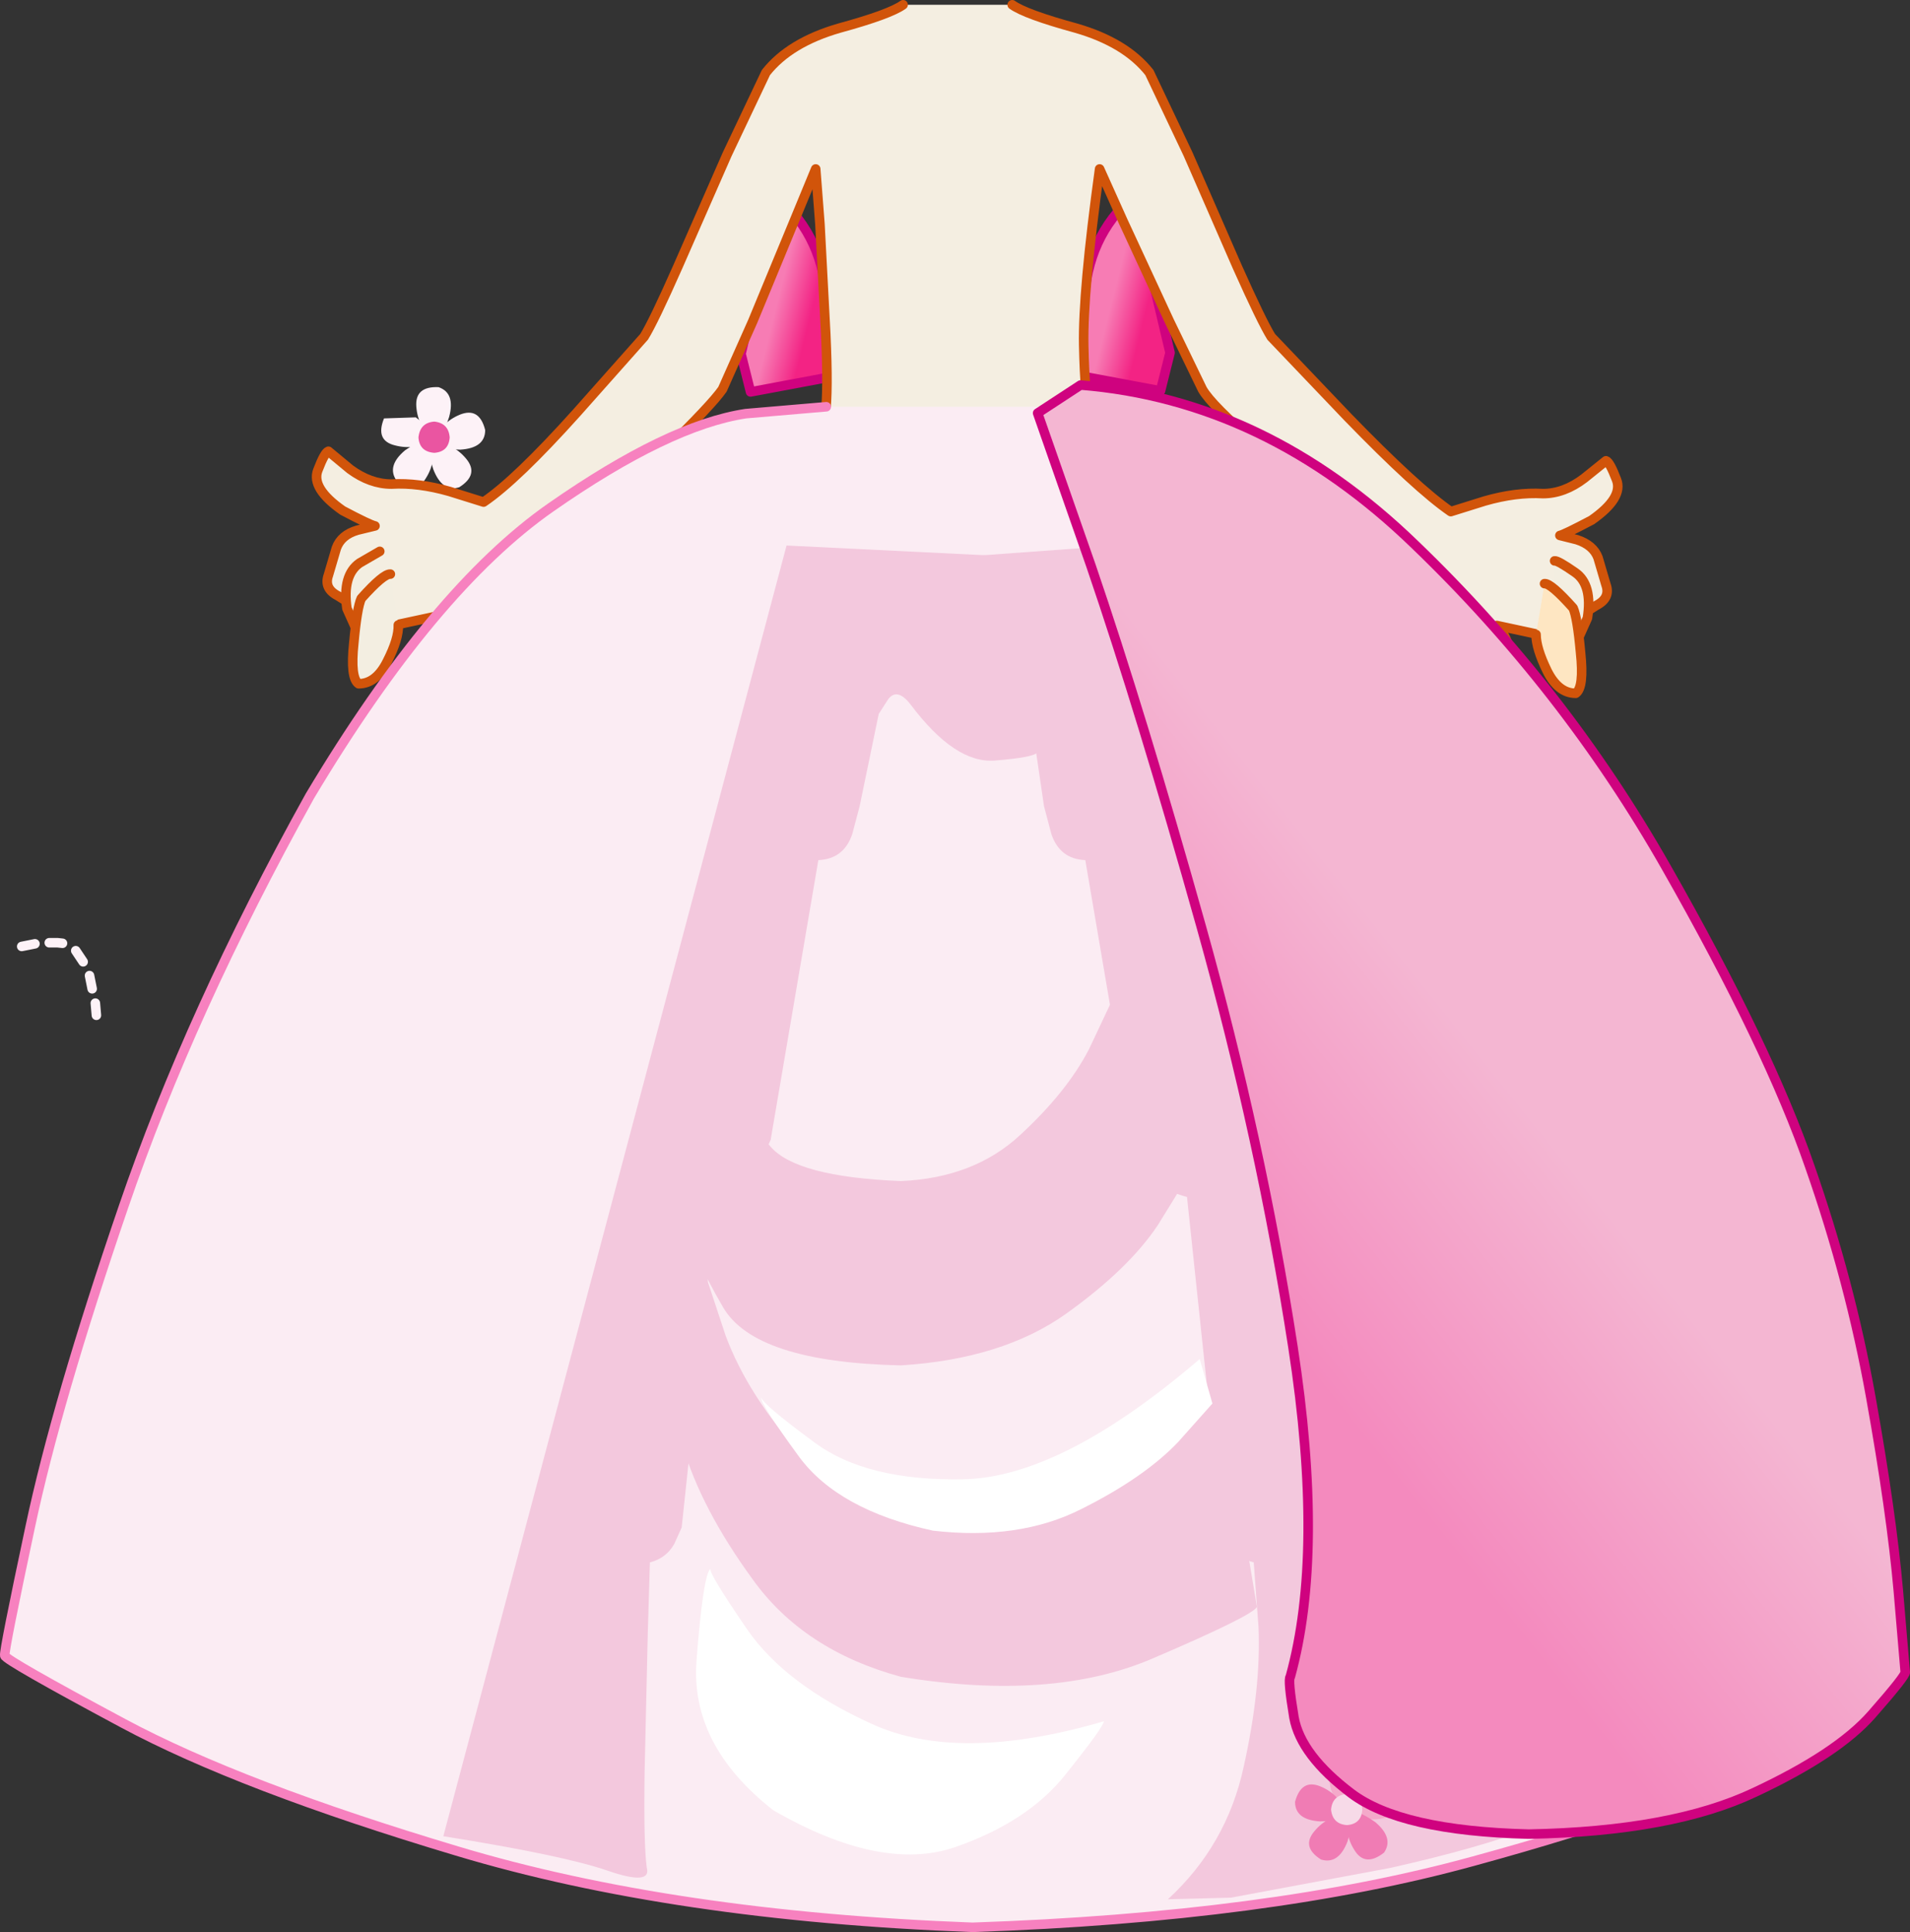 <?xml version="1.0" encoding="UTF-8" standalone="no"?>
<svg xmlns:xlink="http://www.w3.org/1999/xlink" height="182.4px" width="180.3px" xmlns="http://www.w3.org/2000/svg">
  <rect width="100%" height="100%" fill="#333333" stroke="none"/>
  <g transform="matrix(1.0, 0.0, 0.0, 1.0, 90.2, 89.0)">
    <path d="M-12.15 -53.35 L-19.35 -52.0 -20.25 -55.6 -16.75 -70.35 Q-12.4 -66.55 -12.15 -60.3 -11.85 -54.05 -12.15 -53.35" fill="url(#gradient0)" fill-rule="evenodd" stroke="none"/>
    <path d="M-12.15 -53.35 Q-11.85 -54.05 -12.15 -60.3 -12.4 -66.55 -16.75 -70.35 L-20.25 -55.6 -19.35 -52.0 -12.15 -53.35 Z" fill="none" stroke="#cf027f" stroke-linecap="round" stroke-linejoin="round" stroke-width="0.9"/>
    <path d="M12.15 -53.45 Q11.85 -54.15 12.15 -60.4 12.4 -66.65 16.75 -70.45 L20.25 -55.7 19.35 -52.1 12.15 -53.45" fill="url(#gradient1)" fill-rule="evenodd" stroke="none"/>
    <path d="M12.15 -53.45 Q11.85 -54.15 12.15 -60.4 12.4 -66.65 16.75 -70.45 L20.25 -55.7 19.35 -52.1 12.15 -53.45 Z" fill="none" stroke="#cf027f" stroke-linecap="round" stroke-linejoin="round" stroke-width="0.9"/>
    <path d="M-88.15 0.35 L-86.9 0.1 M-85.55 0.0 L-84.75 0.0 -84.3 0.05 M-83.05 0.75 L-82.35 1.8 M-81.75 3.1 L-81.5 4.35 M-81.2 5.7 L-81.1 6.85" fill="none" stroke="#fdf2f7" stroke-linecap="round" stroke-linejoin="round" stroke-width="0.9"/>
    <path d="M-49.2 -47.35 Q-50.75 -48.65 -50.9 -50.6 -51.05 -52.55 -48.8 -52.45 -47.2 -51.9 -47.8 -49.65 -48.45 -47.6 -49.2 -47.35" fill="#fdf2f7" fill-rule="evenodd" stroke="none"/>
    <path d="M-49.25 -47.55 Q-51.0 -46.45 -52.9 -46.95 -54.8 -47.4 -53.95 -49.5 L-50.95 -49.6 Q-49.25 -48.3 -49.25 -47.55" fill="#fdf2f7" fill-rule="evenodd" stroke="none"/>
    <path d="M-52.75 -43.6 Q-53.75 -45.0 -51.95 -46.5 -50.2 -47.7 -49.45 -47.5 -48.95 -45.5 -50.0 -43.85 -51.0 -42.2 -52.75 -43.6" fill="#fdf2f7" fill-rule="evenodd" stroke="none"/>
    <path d="M-49.3 -44.7 Q-49.95 -46.7 -49.5 -47.35 -47.45 -47.2 -46.2 -45.7 -44.95 -44.2 -46.85 -43.0 -48.45 -42.5 -49.3 -44.7" fill="#fdf2f7" fill-rule="evenodd" stroke="none"/>
    <path d="M-49.35 -47.2 Q-48.6 -49.1 -46.8 -49.85 -44.95 -50.6 -44.4 -48.4 -44.4 -46.7 -46.75 -46.55 -48.9 -46.6 -49.35 -47.2" fill="#fdf2f7" fill-rule="evenodd" stroke="none"/>
    <path d="M-47.75 -47.7 Q-47.85 -46.35 -49.2 -46.25 -50.6 -46.35 -50.7 -47.7 -50.55 -49.1 -49.2 -49.2 -47.85 -49.05 -47.75 -47.7" fill="#ea55a1" fill-rule="evenodd" stroke="none"/>
    <path d="M5.35 -88.55 Q6.6 -87.65 11.35 -86.35 16.05 -85.0 18.3 -82.15 L21.95 -74.45 26.6 -63.8 Q28.9 -58.65 29.8 -57.2 L37.05 -49.6 Q43.55 -42.9 46.75 -40.7 L49.95 -41.7 Q52.9 -42.55 55.45 -42.4 57.45 -42.4 59.35 -43.85 L61.4 -45.5 Q61.75 -45.4 62.4 -43.7 63.05 -42.0 60.05 -39.9 57.5 -38.55 57.05 -38.45 L58.65 -38.05 Q60.2 -37.55 60.65 -36.35 L61.4 -33.8 Q61.85 -32.55 60.5 -31.85 56.95 -29.65 56.45 -28.8 L51.1 -29.95 Q51.9 -29.4 52.9 -26.05 53.05 -23.15 51.7 -23.05 50.95 -23.25 50.45 -24.35 49.95 -25.45 49.25 -25.8 48.3 -25.95 46.15 -27.55 44.0 -29.1 43.25 -32.6 32.85 -43.25 28.5 -47.0 24.15 -50.75 23.3 -52.25 L20.2 -58.65 15.8 -68.15 13.6 -73.05 Q12.0 -61.4 12.1 -56.4 12.2 -51.35 12.7 -49.85 13.75 -45.0 16.7 -36.25 16.5 -35.95 11.85 -33.9 7.2 -31.85 0.75 -31.75 -5.8 -32.3 -11.05 -34.8 -16.3 -37.25 -16.6 -37.6 -15.05 -39.65 -13.95 -43.35 -12.8 -47.05 -12.3 -49.85 -12.0 -51.95 -12.25 -57.45 L-12.8 -67.85 -13.2 -73.05 -15.2 -68.2 -19.15 -58.65 -22.0 -52.25 Q-23.0 -50.8 -27.55 -46.35 L-36.4 -37.85 -41.05 -33.5 Q-41.8 -30.0 -43.95 -28.4 -46.1 -26.85 -47.05 -26.7 -47.75 -26.35 -48.25 -25.25 -48.8 -24.15 -49.5 -23.95 -50.9 -24.05 -50.7 -26.95 -49.75 -30.3 -48.9 -30.85 L-54.25 -29.7 Q-54.75 -30.55 -58.3 -32.75 -59.65 -33.45 -59.2 -34.7 L-58.45 -37.25 Q-58.0 -38.5 -56.45 -38.95 L-54.8 -39.35 Q-55.3 -39.45 -57.85 -40.8 -60.85 -42.9 -60.2 -44.6 -59.55 -46.3 -59.2 -46.4 L-57.15 -44.7 Q-55.25 -43.3 -53.25 -43.3 -50.7 -43.45 -47.75 -42.6 L-44.55 -41.6 Q-41.45 -43.7 -35.75 -50.05 L-29.4 -57.2 Q-28.5 -58.65 -26.2 -63.85 L-21.55 -74.45 -17.9 -82.15 Q-15.65 -85.0 -10.95 -86.35 -6.2 -87.65 -4.95 -88.55 L5.35 -88.55" fill="#f4eee1" fill-rule="evenodd" stroke="none"/>
    <path d="M-4.95 -88.55 Q-6.2 -87.65 -10.95 -86.35 -15.65 -85.0 -17.9 -82.15 L-21.55 -74.45 -26.2 -63.85 Q-28.5 -58.65 -29.4 -57.2 L-35.75 -50.05 Q-41.45 -43.7 -44.55 -41.6 L-47.75 -42.6 Q-50.7 -43.45 -53.25 -43.3 -55.25 -43.3 -57.15 -44.7 L-59.2 -46.4 Q-59.55 -46.3 -60.2 -44.6 -60.85 -42.9 -57.85 -40.8 -55.3 -39.45 -54.8 -39.35 L-56.45 -38.95 Q-58.0 -38.5 -58.45 -37.25 L-59.2 -34.7 Q-59.65 -33.45 -58.3 -32.75 -54.75 -30.55 -54.25 -29.7 L-48.9 -30.85 Q-49.75 -30.3 -50.7 -26.95 -50.9 -24.05 -49.5 -23.95 -48.8 -24.15 -48.25 -25.25 -47.75 -26.35 -47.05 -26.7 -46.1 -26.85 -43.95 -28.4 -41.8 -30.0 -41.05 -33.5 L-36.4 -37.85 -27.55 -46.35 Q-23.0 -50.8 -22.0 -52.25 L-19.15 -58.65 -15.2 -68.2 -13.2 -73.05 -12.8 -67.85 -12.25 -57.45 Q-12.0 -51.95 -12.3 -49.85 -12.8 -47.05 -13.95 -43.35 -15.05 -39.65 -16.6 -37.6 -16.3 -37.25 -11.05 -34.8 -5.8 -32.3 0.75 -31.75 7.2 -31.85 11.85 -33.9 16.5 -35.95 16.7 -36.25 13.75 -45.0 12.7 -49.85 12.2 -51.35 12.1 -56.4 12.0 -61.4 13.6 -73.05 L15.8 -68.15 20.2 -58.65 23.3 -52.25 Q24.15 -50.75 28.5 -47.0 32.85 -43.25 43.25 -32.6 44.0 -29.1 46.15 -27.55 48.3 -25.95 49.25 -25.8 49.95 -25.45 50.45 -24.35 50.95 -23.25 51.7 -23.05 53.05 -23.15 52.9 -26.05 51.9 -29.4 51.1 -29.95 L56.45 -28.8 Q56.95 -29.65 60.5 -31.85 61.85 -32.55 61.4 -33.8 L60.65 -36.35 Q60.2 -37.55 58.65 -38.05 L57.05 -38.45 Q57.5 -38.55 60.05 -39.9 63.05 -42.0 62.4 -43.7 61.75 -45.4 61.4 -45.5 L59.35 -43.85 Q57.45 -42.4 55.45 -42.4 52.9 -42.55 49.95 -41.7 L46.75 -40.7 Q43.55 -42.9 37.05 -49.6 L29.8 -57.2 Q28.9 -58.65 26.6 -63.8 L21.95 -74.45 18.3 -82.15 Q16.05 -85.0 11.35 -86.35 6.6 -87.65 5.35 -88.55" fill="none" stroke="#d1540a" stroke-linecap="round" stroke-linejoin="round" stroke-width="0.9"/>
    <path d="M-54.4 -27.35 Q-55.35 -27.0 -56.35 -29.1 L-57.45 -31.55 Q-57.9 -34.7 -56.25 -35.85 L-54.35 -36.95 -54.4 -27.35" fill="#f3eee1" fill-rule="evenodd" stroke="none"/>
    <path d="M-54.35 -36.95 L-56.25 -35.85 Q-57.9 -34.7 -57.45 -31.55 L-56.35 -29.1 Q-55.35 -27.0 -54.4 -27.35" fill="none" stroke="#d1540a" stroke-linecap="round" stroke-linejoin="round" stroke-width="0.9"/>
    <path d="M-52.6 -30.0 Q-52.55 -28.7 -53.65 -26.55 -54.7 -24.45 -56.35 -24.45 -57.15 -25.0 -56.8 -28.3 -56.5 -31.6 -56.1 -32.5 -54.0 -34.85 -53.35 -34.8 L-52.6 -30.0" fill="#f3eee1" fill-rule="evenodd" stroke="none"/>
    <path d="M-53.35 -34.8 Q-54.0 -34.85 -56.1 -32.5 -56.5 -31.6 -56.8 -28.3 -57.15 -25.0 -56.35 -24.45 -54.7 -24.45 -53.65 -26.55 -52.55 -28.7 -52.6 -30.0" fill="none" stroke="#d1540a" stroke-linecap="round" stroke-linejoin="round" stroke-width="0.9"/>
    <path d="M56.55 -36.05 Q56.85 -36.1 58.5 -34.95 60.15 -33.8 59.65 -30.65 L58.55 -28.2 Q57.55 -26.1 56.6 -26.45 L56.55 -36.05" fill="#f3eee1" fill-rule="evenodd" stroke="none"/>
    <path d="M56.55 -36.05 Q56.85 -36.1 58.5 -34.95 60.15 -33.8 59.65 -30.65 L58.55 -28.2 Q57.55 -26.1 56.6 -26.45" fill="none" stroke="#d1540a" stroke-linecap="round" stroke-linejoin="round" stroke-width="0.9"/>
    <path d="M55.6 -33.9 Q56.2 -33.95 58.3 -31.6 58.7 -30.7 59.0 -27.4 59.35 -24.1 58.55 -23.55 56.9 -23.55 55.85 -25.65 54.8 -27.8 54.8 -29.1 L55.6 -33.9" fill="#fee6c2" fill-rule="evenodd" stroke="none"/>
    <path d="M55.6 -33.9 Q56.2 -33.95 58.3 -31.6 58.7 -30.7 59.0 -27.4 59.35 -24.1 58.55 -23.55 56.9 -23.55 55.85 -25.65 54.8 -27.8 54.8 -29.1" fill="none" stroke="#d1540a" stroke-linecap="round" stroke-linejoin="round" stroke-width="0.9"/>
    <path d="M-1.7 -25.6 L-2.3 -14.85 -3.7 6.0 Q-4.5 16.75 -5.1 19.65 -5.8 22.9 -6.6 33.2 L-7.9 53.45 -8.35 65.7 -7.95 70.7 Q-7.65 73.65 -8.0 76.0 -8.6 78.45 -11.0 83.4 -13.45 88.35 -15.35 89.65 -17.9 90.65 -22.05 89.25 -26.25 87.9 -29.25 85.6 -31.5 82.85 -23.45 73.45 -22.1 71.55 -20.95 68.5 L-19.75 65.15 -19.9 36.9 Q-19.95 24.1 -17.2 16.15 L-19.05 -23.65 -1.7 -25.6" fill="#f3eee1" fill-rule="evenodd" stroke="none"/>
    <path d="M-19.05 -23.65 L-17.2 16.15 Q-19.95 24.1 -19.9 36.9 L-19.75 65.15 -20.95 68.5 Q-22.1 71.55 -23.45 73.45 -31.5 82.85 -29.25 85.6 -26.25 87.9 -22.05 89.25 -17.9 90.65 -15.35 89.65 -13.45 88.35 -11.0 83.4 -8.6 78.45 -8.0 76.0 -7.65 73.65 -7.95 70.7 L-8.35 65.7 -7.9 53.45 -6.6 33.2 Q-5.8 22.9 -5.1 19.65 -4.5 16.75 -3.7 6.0 L-2.3 -14.85 -1.7 -25.6" fill="none" stroke="#d1540a" stroke-linecap="round" stroke-linejoin="round" stroke-width="0.9"/>
    <path d="M-11.8 85.1 L-12.95 89.9 Q-15.2 91.8 -17.2 91.2 L-19.3 90.35 -19.8 89.3 Q-20.1 88.25 -18.5 86.35 L-11.8 85.1" fill="#f3eee1" fill-rule="evenodd" stroke="none"/>
    <path d="M-18.5 86.35 Q-20.1 88.25 -19.8 89.3 L-19.3 90.35 -17.2 91.2 Q-15.2 91.8 -12.95 89.9 L-11.8 85.1" fill="none" stroke="#d1540a" stroke-linecap="round" stroke-linejoin="round" stroke-width="0.9"/>
    <path d="M-24.9 88.15 L-24.95 86.8 Q-24.9 85.55 -23.65 84.85 L-24.9 88.15" fill="#f3eee1" fill-rule="evenodd" stroke="none"/>
    <path d="M-24.9 88.15 L-24.95 86.8 Q-24.9 85.55 -23.65 84.85" fill="none" stroke="#d1540a" stroke-linecap="round" stroke-linejoin="round" stroke-width="0.9"/>
    <path d="M-22.4 88.65 L-22.45 87.3 Q-22.4 86.05 -21.15 85.35 L-22.4 88.65" fill="#f3eee1" fill-rule="evenodd" stroke="none"/>
    <path d="M-22.4 88.65 L-22.45 87.3 Q-22.4 86.05 -21.15 85.35" fill="none" stroke="#d1540a" stroke-linecap="round" stroke-linejoin="round" stroke-width="0.9"/>
    <path d="M-27.45 86.4 L-27.75 85.2 Q-27.9 84.1 -26.7 83.6 L-27.45 86.4" fill="#f3eee1" fill-rule="evenodd" stroke="none"/>
    <path d="M-27.45 86.4 L-27.75 85.2 Q-27.9 84.1 -26.7 83.6" fill="none" stroke="#d1540a" stroke-linecap="round" stroke-linejoin="round" stroke-width="0.9"/>
    <path d="M20.05 -23.45 L17.8 16.15 Q20.55 24.1 20.5 36.9 L20.35 65.15 21.55 68.5 Q22.7 71.55 24.05 73.45 32.1 82.85 29.85 85.6 26.85 87.9 22.7 89.25 18.5 90.65 15.95 89.65 14.05 88.35 11.6 83.4 9.2 78.45 8.6 76.0 8.25 73.65 8.55 70.7 L8.95 65.7 8.5 53.45 7.2 33.2 Q6.4 22.9 5.7 19.65 5.1 16.75 4.3 6.0 L2.95 -14.85 2.3 -25.6 20.05 -23.45" fill="#f3eee1" fill-rule="evenodd" stroke="none"/>
    <path d="M20.05 -23.45 L17.8 16.15 Q20.55 24.1 20.5 36.9 L20.35 65.15 21.55 68.5 Q22.7 71.55 24.05 73.45 32.1 82.85 29.85 85.6 26.85 87.9 22.7 89.25 18.5 90.65 15.95 89.65 14.05 88.35 11.6 83.4 9.2 78.45 8.6 76.0 8.25 73.65 8.55 70.7 L8.95 65.7 8.5 53.45 7.2 33.2 Q6.4 22.9 5.7 19.65 5.1 16.75 4.3 6.0 L2.95 -14.85 2.3 -25.6" fill="none" stroke="#d1540a" stroke-linecap="round" stroke-linejoin="round" stroke-width="0.9"/>
    <path d="M19.2 86.35 Q20.8 88.25 20.45 89.3 L19.95 90.35 Q19.85 90.6 17.85 91.2 15.85 91.8 13.6 89.9 L12.45 85.1 19.2 86.35" fill="#f3eee1" fill-rule="evenodd" stroke="none"/>
    <path d="M19.2 86.35 Q20.8 88.25 20.45 89.3 L19.95 90.35 Q19.85 90.6 17.85 91.2 15.85 91.8 13.6 89.9 L12.45 85.1" fill="none" stroke="#d1540a" stroke-linecap="round" stroke-linejoin="round" stroke-width="0.9"/>
    <path d="M24.3 84.85 Q25.55 85.55 25.6 86.8 L25.55 88.15 24.3 84.85" fill="#f3eee1" fill-rule="evenodd" stroke="none"/>
    <path d="M25.55 88.15 L25.6 86.8 Q25.55 85.55 24.3 84.85" fill="none" stroke="#d1540a" stroke-linecap="round" stroke-linejoin="round" stroke-width="0.9"/>
    <path d="M21.8 85.35 Q23.05 86.05 23.1 87.3 L23.05 88.65 21.8 85.35" fill="#f3eee1" fill-rule="evenodd" stroke="none"/>
    <path d="M23.05 88.65 L23.1 87.3 Q23.05 86.05 21.8 85.35" fill="none" stroke="#d1540a" stroke-linecap="round" stroke-linejoin="round" stroke-width="0.9"/>
    <path d="M27.35 83.6 Q28.55 84.1 28.4 85.2 L28.1 86.4 27.35 83.6" fill="#f3eee1" fill-rule="evenodd" stroke="none"/>
    <path d="M28.1 86.4 L28.4 85.2 Q28.55 84.1 27.35 83.6" fill="none" stroke="#d1540a" stroke-linecap="round" stroke-linejoin="round" stroke-width="0.9"/>
    <path d="M-14.15 10.8 Q-6.9 13.35 -1.55 11.55 3.85 9.7 6.85 6.95 L9.85 3.9 Q7.75 14.3 2.35 16.15 -3.05 18.0 -7.85 16.25 -12.65 14.5 -12.95 14.1 L-14.15 10.8" fill="#ffffff" fill-rule="evenodd" stroke="none"/>
    <path d="M10.3 -50.6 L17.85 -49.95 Q25.15 -48.85 36.25 -41.1 47.35 -33.35 59.05 -13.85 70.35 6.55 76.65 25.85 82.95 45.15 85.45 57.8 87.95 70.45 87.85 70.9 87.8 71.3 77.95 76.35 68.1 81.45 48.9 86.7 29.65 92.0 1.6 92.95 -26.6 91.9 -47.05 85.75 -67.45 79.65 -78.55 73.7 -89.65 67.75 -89.75 67.3 -89.85 66.9 -87.35 55.15 -84.85 43.35 -78.55 24.95 -72.25 6.5 -60.95 -13.85 -49.3 -33.35 -38.2 -41.1 -27.1 -48.85 -19.8 -49.95 L-12.2 -50.6 10.3 -50.6" fill="#fbecf3" fill-rule="evenodd" stroke="none"/>
    <path d="M10.3 -50.6 L17.85 -49.95 Q25.15 -48.85 36.25 -41.1 47.35 -33.35 59.05 -13.85 70.35 6.55 76.65 25.85 82.95 45.15 85.45 57.8 87.95 70.45 87.85 70.9 87.8 71.3 77.95 76.35 68.1 81.45 48.9 86.7 29.65 92.0 1.6 92.95 -26.6 91.9 -47.05 85.75 -67.45 79.65 -78.55 73.7 -89.65 67.75 -89.75 67.3 -89.85 66.9 -87.35 55.15 -84.85 43.35 -78.55 24.95 -72.25 6.5 -60.95 -13.85 -49.3 -33.35 -38.2 -41.1 -27.1 -48.85 -19.8 -49.95 L-12.2 -50.6" fill="none" stroke="#f781bf" stroke-linecap="round" stroke-linejoin="round" stroke-width="0.9"/>
    <path d="M-1.25 -36.3 L15.25 -37.5 54.7 83.45 Q49.5 85.45 41.0 87.35 L26.0 90.15 20.05 90.3 Q25.6 85.2 27.2 77.8 28.85 70.4 28.6 64.6 L28.15 58.5 Q26.6 58.1 25.85 56.75 L25.15 55.2 21.85 24.0 Q18.95 23.25 17.85 21.05 16.7 18.9 16.75 18.6 L12.25 -7.8 Q9.85 -7.9 9.05 -10.25 L8.35 -12.9 6.55 -25.2 6.3 -28.55 Q6.0 -31.35 4.6 -30.15 1.95 -27.3 2.25 -29.35 2.55 -31.4 2.8 -31.95 L-1.25 -36.3" fill="#f3c8dd" fill-rule="evenodd" stroke="none"/>
    <path d="M18.65 67.55 Q9.15 71.65 -5.15 69.3 -14.35 66.8 -19.15 60.1 -24.0 53.45 -25.75 47.5 -27.45 41.5 -27.35 41.1 L-23.75 30.9 -21.7 37.1 Q-19.55 42.85 -14.4 48.5 -9.3 54.15 -0.35 54.3 13.05 53.1 19.0 47.45 24.95 41.85 24.85 41.1 L28.45 62.7 Q28.1 63.5 18.65 67.55" fill="#f3c8dd" fill-rule="evenodd" stroke="none"/>
    <path d="M36.85 82.2 Q36.15 81.95 35.45 79.95 34.85 77.65 36.45 77.1 38.7 77.0 38.55 78.95 38.4 80.9 36.85 82.2" fill="#f4a9ca" fill-rule="evenodd" stroke="none"/>
    <path d="M36.95 82.0 Q36.95 81.25 38.65 79.95 L41.65 80.05 Q42.5 82.15 40.6 82.6 38.7 83.1 36.95 82.0" fill="#f4a9ca" fill-rule="evenodd" stroke="none"/>
    <path d="M39.6 83.0 Q41.4 84.5 40.45 85.9 38.65 87.3 37.65 85.65 36.6 84.0 37.1 82.0 37.85 81.8 39.6 83.0" fill="#f07cb4" fill-rule="evenodd" stroke="none"/>
    <path d="M37.2 82.2 Q37.6 82.85 37.0 84.85 36.15 87.05 34.5 86.55 32.6 85.35 33.9 83.85 35.15 82.35 37.2 82.2" fill="#f07cb4" fill-rule="evenodd" stroke="none"/>
    <path d="M37.0 82.3 Q36.55 82.9 34.4 82.95 32.05 82.8 32.05 81.1 32.65 78.9 34.45 79.65 36.25 80.4 37.0 82.3" fill="#f07cb4" fill-rule="evenodd" stroke="none"/>
    <path d="M35.45 81.85 Q35.55 80.5 36.95 80.35 38.3 80.45 38.4 81.85 38.3 83.2 36.95 83.3 35.6 83.2 35.45 81.85" fill="#f7dae8" fill-rule="evenodd" stroke="none"/>
    <path d="M7.75 -18.0 Q7.5 -17.5 3.7 -17.2 -0.05 -16.9 -4.25 -22.5 -5.5 -24.1 -6.35 -23.0 L-7.25 -21.6 -9.05 -12.9 -9.75 -10.25 Q-10.55 -7.9 -12.95 -7.8 L-17.45 18.6 -18.55 21.05 Q-19.7 23.25 -22.55 24.0 L-25.85 55.2 -26.55 56.75 Q-27.3 58.1 -28.85 58.5 L-29.05 65.15 -29.35 78.25 Q-29.45 85.05 -29.15 87.3 -28.65 89.05 -32.85 87.6 -37.05 86.15 -48.35 84.35 L-15.95 -37.5 5.5 -36.45 7.75 -18.0" fill="#f3c8dd" fill-rule="evenodd" stroke="none"/>
    <path d="M-23.15 59.1 Q-23.25 59.6 -19.65 64.85 -16.05 70.05 -7.9 73.75 0.3 77.5 14.0 73.5 14.0 74.0 10.4 78.5 6.85 83.0 -0.1 85.4 -7.05 87.75 -17.2 81.9 -25.05 75.75 -24.45 67.8 -23.85 59.85 -23.15 59.1" fill="#ffffff" fill-rule="evenodd" stroke="none"/>
    <path d="M21.85 22.2 L19.1 26.65 Q16.35 30.8 10.4 35.05 4.4 39.3 -5.15 39.9 -18.95 39.6 -21.95 34.4 -24.95 29.25 -24.35 28.5 L-19.6 16.05 Q-19.65 16.7 -17.5 19.2 -15.1 22.1 -5.15 22.5 1.75 22.2 6.1 18.15 10.5 14.1 12.6 10.05 L14.65 5.7 21.85 22.2" fill="#f3c8dd" fill-rule="evenodd" stroke="none"/>
    <path d="M24.25 43.5 L21.0 47.15 Q17.8 50.5 11.9 53.45 6.0 56.45 -2.15 55.5 -11.05 53.55 -14.75 48.55 -18.45 43.5 -18.35 42.9 -18.3 43.5 -13.35 47.15 -8.4 50.85 0.85 50.65 10.1 50.4 23.05 39.3 L24.25 43.5" fill="#ffffff" fill-rule="evenodd" stroke="none"/>
    <path d="M12.8 -35.55 L7.75 -50.0 11.8 -52.65 Q29.25 -51.25 43.35 -37.6 57.5 -24.0 67.1 -7.1 76.75 9.85 80.65 21.15 84.45 32.0 86.4 42.9 88.35 53.8 89.0 61.2 L89.65 68.85 Q89.75 69.15 86.5 72.85 83.25 76.55 75.45 80.2 67.65 83.9 54.1 84.15 42.05 83.85 37.35 80.3 32.6 76.7 31.95 73.15 31.35 69.55 31.6 69.3 34.85 57.6 31.85 38.15 28.85 18.7 23.2 -1.5 17.55 -21.65 12.8 -35.55" fill="url(#gradient2)" fill-rule="evenodd" stroke="none"/>
    <path d="M12.8 -35.55 Q17.55 -21.65 23.2 -1.5 28.85 18.7 31.85 38.15 34.85 57.6 31.6 69.3 31.35 69.55 31.95 73.15 32.6 76.7 37.35 80.3 42.05 83.85 54.1 84.15 67.65 83.9 75.45 80.2 83.25 76.55 86.5 72.85 89.75 69.15 89.65 68.85 L89.0 61.2 Q88.35 53.8 86.4 42.9 84.45 32.0 80.65 21.15 76.75 9.85 67.1 -7.1 57.5 -24.0 43.35 -37.6 29.25 -51.25 11.8 -52.65 L7.75 -50.0 12.8 -35.55 Z" fill="none" stroke="#cf027f" stroke-linecap="round" stroke-linejoin="round" stroke-width="0.9"/>
  </g>
  <defs>
    <linearGradient gradientTransform="matrix(0.002, 5.0E-4, -5.0E-4, 0.002, -15.1, -60.45)" gradientUnits="userSpaceOnUse" id="gradient0" spreadMethod="pad" x1="-819.2" x2="819.2">
      <stop offset="0.0" stop-color="#f77cb4"/>
      <stop offset="1.0" stop-color="#f32384"/>
    </linearGradient>
    <linearGradient gradientTransform="matrix(0.002, 5.0E-4, -5.0E-4, 0.002, 16.7, -61.4)" gradientUnits="userSpaceOnUse" id="gradient1" spreadMethod="pad" x1="-819.2" x2="819.2">
      <stop offset="0.0" stop-color="#f77cb4"/>
      <stop offset="1.0" stop-color="#f32384"/>
    </linearGradient>
    <linearGradient gradientTransform="matrix(-0.015, 0.012, 0.012, 0.015, 73.85, 65.9)" gradientUnits="userSpaceOnUse" id="gradient2" spreadMethod="pad" x1="-819.2" x2="819.2">
      <stop offset="0.0" stop-color="#f4b6d2"/>
      <stop offset="1.0" stop-color="#f48abe"/>
    </linearGradient>
  </defs>
</svg>
